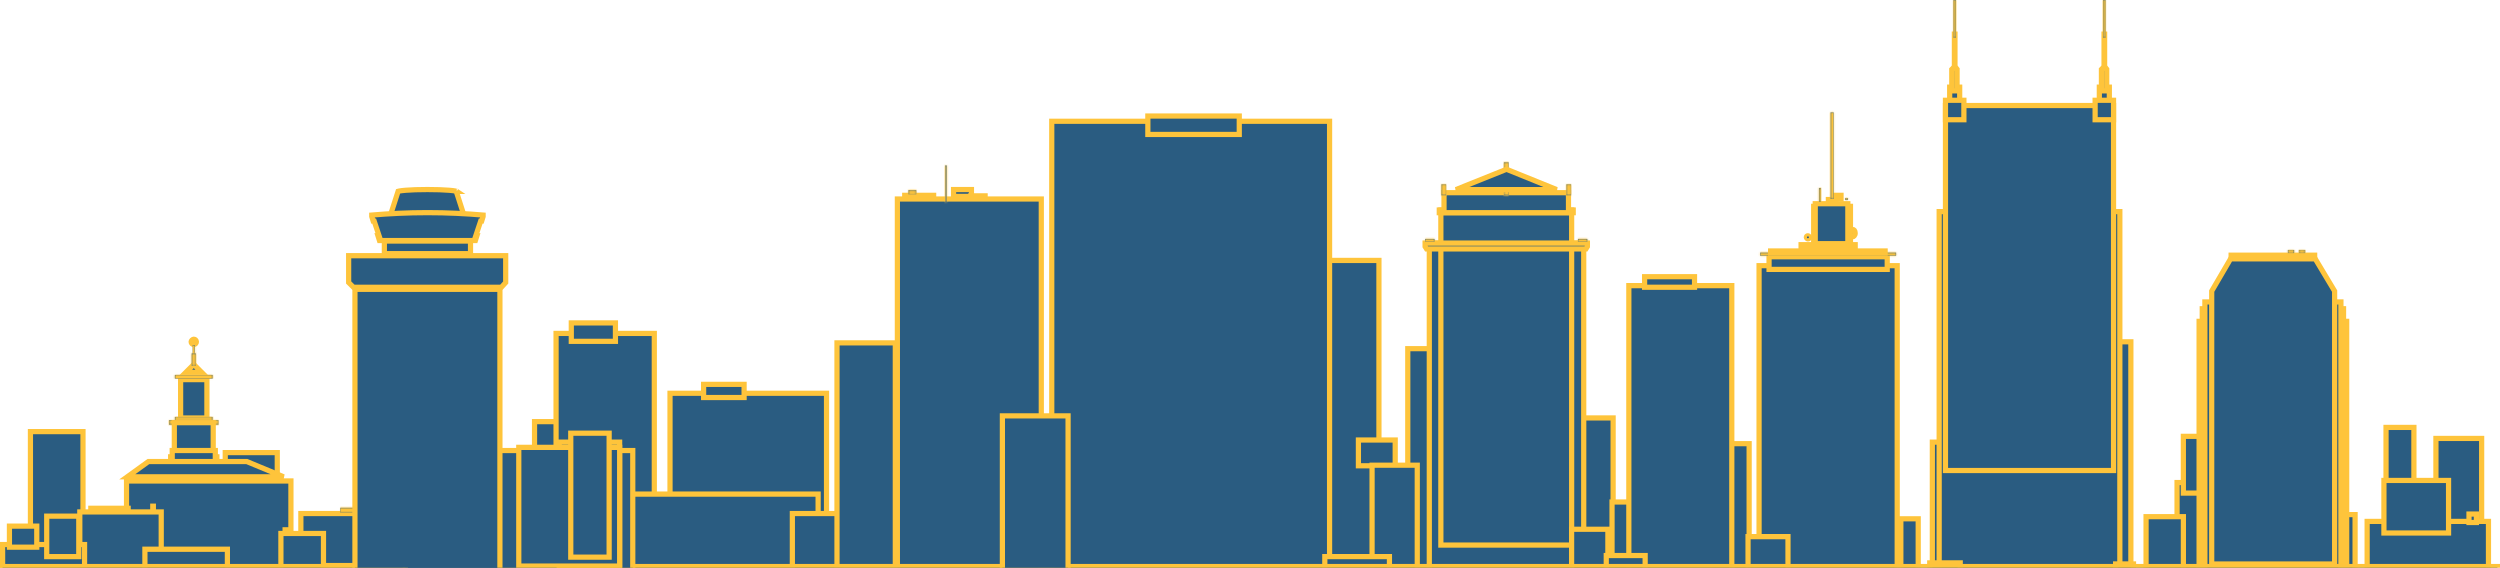 <svg xmlns="http://www.w3.org/2000/svg" width="1440" height="327" viewBox="0 0 1440 327" fill="none"><g clip-path="url(#clip0_521_3165)"><path d="M129.742 260.706H159.71V335.135H129.742V260.706Z" fill="#2A5C81" stroke="#FEC43B" stroke-width="3"></path><path d="M307.889 242.861H345.721V306.401H307.889V242.861Z" fill="#2A5C81" stroke="#FEC43B" stroke-width="3"></path><path d="M385.924 226.528H476.081V327.574H385.924V226.528Z" fill="#2A5C81" stroke="#FEC43B" stroke-width="3"></path><path d="M405.281 221.387H428.595V228.973H405.281V221.387Z" fill="#2A5C81" stroke="#FEC43B" stroke-width="3"></path><path d="M1374.35 246.188H1390.41V288.557H1374.35V246.188Z" fill="#2A5C81" stroke="#FEC43B" stroke-width="3"></path><path d="M810.876 200.819H832.375V336.647H810.876V200.819Z" fill="#2A5C81" stroke="#FEC43B" stroke-width="3"></path><path d="M1208 196.887H1227.38V333.623H1208V196.887Z" fill="#2A5C81" stroke="#FEC43B" stroke-width="3"></path><path d="M111.607 195.375C112.39 195.375 113.131 196.01 113.131 196.9C113.131 197.683 112.497 198.425 111.607 198.425C110.824 198.425 110.082 197.791 110.082 196.9C110.082 196.632 110.231 196.238 110.588 195.881C110.945 195.525 111.338 195.375 111.607 195.375Z" fill="#2A5C81" stroke="#FEC43B" stroke-width="3"></path><path d="M104.033 218.664H119.181V240.768H104.033V218.664Z" fill="#2A5C81" stroke="#FEC43B" stroke-width="3"></path><mask id="path-10-inside-1_521_3165" fill="white"><path fill-rule="evenodd" clip-rule="evenodd" d="M100.719 215.955H122.495V218.072H100.719V215.955Z"></path></mask><path fill-rule="evenodd" clip-rule="evenodd" d="M100.719 215.955H122.495V218.072H100.719V215.955Z" fill="#2A5C81"></path><path d="M100.719 215.955V212.955H97.719V215.955H100.719ZM122.495 215.955H125.495V212.955H122.495V215.955ZM122.495 218.072V221.072H125.495V218.072H122.495ZM100.719 218.072H97.719V221.072H100.719V218.072ZM100.719 218.955H122.495V212.955H100.719V218.955ZM119.495 215.955V218.072H125.495V215.955H119.495ZM122.495 215.072H100.719V221.072H122.495V215.072ZM103.719 218.072V215.955H97.719V218.072H103.719Z" fill="#FEC43B" mask="url(#path-10-inside-1_521_3165)"></path><mask id="path-12-inside-2_521_3165" fill="white"><path fill-rule="evenodd" clip-rule="evenodd" d="M100.719 240.151H122.495V242.268H100.719V240.151Z"></path></mask><path fill-rule="evenodd" clip-rule="evenodd" d="M100.719 240.151H122.495V242.268H100.719V240.151Z" fill="#2A5C81"></path><path d="M100.719 240.151V237.151H97.719V240.151H100.719ZM122.495 240.151H125.495V237.151H122.495V240.151ZM122.495 242.268V245.268H125.495V242.268H122.495ZM100.719 242.268H97.719V245.268H100.719V242.268ZM100.719 243.151H122.495V237.151H100.719V243.151ZM119.495 240.151V242.268H125.495V240.151H119.495ZM122.495 239.268H100.719V245.268H122.495V239.268ZM103.719 242.268V240.151H97.719V242.268H103.719Z" fill="#FEC43B" mask="url(#path-12-inside-2_521_3165)"></path><mask id="path-14-inside-3_521_3165" fill="white"><path fill-rule="evenodd" clip-rule="evenodd" d="M97.391 241.966H125.822V244.688H97.391V241.966Z"></path></mask><path fill-rule="evenodd" clip-rule="evenodd" d="M97.391 241.966H125.822V244.688H97.391V241.966Z" fill="#2A5C81"></path><path d="M97.391 241.966V238.966H94.391V241.966H97.391ZM125.822 241.966H128.822V238.966H125.822V241.966ZM125.822 244.688V247.688H128.822V244.688H125.822ZM97.391 244.688H94.391V247.688H97.391V244.688ZM97.391 244.966H125.822V238.966H97.391V244.966ZM122.822 241.966V244.688H128.822V241.966H122.822ZM125.822 241.688H97.391V247.688H125.822V241.688ZM100.391 244.688V241.966H94.391V244.688H100.391Z" fill="#FEC43B" mask="url(#path-14-inside-3_521_3165)"></path><path d="M100.404 243.466H122.81V262.848H100.404V243.466Z" fill="#2A5C81" stroke="#FEC43B" stroke-width="3"></path><path d="M98.286 263.126H124.927V268.292H98.286V263.126Z" fill="#2A5C81" stroke="#FEC43B" stroke-width="3"></path><path d="M99.194 259.496H124.02V268.292H99.194V259.496Z" fill="#2A5C81" stroke="#FEC43B" stroke-width="3"></path><path d="M72.88 277.039H167.574V326.969H72.88V277.039Z" fill="#2A5C81" stroke="#FEC43B" stroke-width="3"></path><path d="M127.637 265.848H142.159L163.359 274.644H128.242H111.304H73.297L85.475 265.848H99.811H127.637Z" fill="#2A5C81" stroke="#FEC43B" stroke-width="3"></path><path d="M116.152 214.454H107.062L111.607 209.909L116.152 214.454Z" fill="#2A5C81" stroke="#FEC43B" stroke-width="3"></path><mask id="path-22-inside-4_521_3165" fill="white"><path fill-rule="evenodd" clip-rule="evenodd" d="M111.002 198.715H112.212V210.813H111.002V198.715Z"></path></mask><path fill-rule="evenodd" clip-rule="evenodd" d="M111.002 198.715H112.212V210.813H111.002V198.715Z" fill="#2A5C81"></path><path d="M111.002 198.715V195.715H108.002V198.715H111.002ZM112.212 198.715H115.212V195.715H112.212V198.715ZM112.212 210.813V213.813H115.212V210.813H112.212ZM111.002 210.813H108.002V213.813H111.002V210.813ZM111.002 201.715H112.212V195.715H111.002V201.715ZM109.212 198.715V210.813H115.212V198.715H109.212ZM112.212 207.813H111.002V213.813H112.212V207.813ZM114.002 210.813V198.715H108.002V210.813H114.002Z" fill="#FEC43B" mask="url(#path-22-inside-4_521_3165)"></path><mask id="path-24-inside-5_521_3165" fill="white"><path fill-rule="evenodd" clip-rule="evenodd" d="M110.397 203.554H112.816V210.813H110.397V203.554Z"></path></mask><path fill-rule="evenodd" clip-rule="evenodd" d="M110.397 203.554H112.816V210.813H110.397V203.554Z" fill="#2A5C81"></path><path d="M110.397 203.554V200.554H107.397V203.554H110.397ZM112.816 203.554H115.816V200.554H112.816V203.554ZM112.816 210.813V213.813H115.816V210.813H112.816ZM110.397 210.813H107.397V213.813H110.397V210.813ZM110.397 206.554H112.816V200.554H110.397V206.554ZM109.816 203.554V210.813H115.816V203.554H109.816ZM112.816 207.813H110.397V213.813H112.816V207.813ZM113.397 210.813V203.554H107.397V210.813H113.397Z" fill="#FEC43B" mask="url(#path-24-inside-5_521_3165)"></path><path d="M17.53 248.608H47.801V321.827H17.53V248.608Z" fill="#2A5C81" stroke="#FEC43B" stroke-width="3"></path><path d="M320.29 192.048H376.874V297.328H320.29V192.048Z" fill="#2A5C81" stroke="#FEC43B" stroke-width="3"></path><path d="M329.062 185.999H354.493V196.61H329.062V185.999Z" fill="#2A5C81" stroke="#FEC43B" stroke-width="3"></path><path d="M278.248 267.36H303.679V328.784H278.248V267.36Z" fill="#2A5C81" stroke="#FEC43B" stroke-width="3"></path><path d="M516.887 114.619H599.785V331.808H516.887V114.619Z" fill="#2A5C81" stroke="#FEC43B" stroke-width="3"></path><mask id="path-31-inside-6_521_3165" fill="white"><path fill-rule="evenodd" clip-rule="evenodd" d="M544.423 95.274H545.33V116.446H544.423V95.274Z"></path></mask><path fill-rule="evenodd" clip-rule="evenodd" d="M544.423 95.274H545.33V116.446H544.423V95.274Z" fill="#2A5C81"></path><path d="M544.423 95.274V92.274H541.423V95.274H544.423ZM545.33 95.274H548.33V92.274H545.33V95.274ZM545.33 116.446V119.446H548.33V116.446H545.33ZM544.423 116.446H541.423V119.446H544.423V116.446ZM544.423 98.274H545.33V92.274H544.423V98.274ZM542.33 95.274V116.446H548.33V95.274H542.33ZM545.33 113.446H544.423V119.446H545.33V113.446ZM547.423 116.446V95.274H541.423V116.446H547.423Z" fill="#FEC43B" mask="url(#path-31-inside-6_521_3165)"></path><path d="M549.25 109.175H559.558V113.131H549.25V109.175Z" fill="#2A5C81" stroke="#FEC43B" stroke-width="3"></path><path d="M559.232 112.805H567.423V113.132H559.232V112.805Z" fill="#2A5C81" stroke="#FEC43B" stroke-width="3"></path><path d="M521.122 113.434V112.502H537.782V113.434H521.122Z" fill="#2A5C81" stroke="#FEC43B" stroke-width="3"></path><mask id="path-36-inside-7_521_3165" fill="white"><path fill-rule="evenodd" clip-rule="evenodd" d="M523.252 109.49H527.788V111.909H523.252V109.49Z"></path></mask><path fill-rule="evenodd" clip-rule="evenodd" d="M523.252 109.49H527.788V111.909H523.252V109.49Z" fill="#2A5C81"></path><path d="M523.252 109.49V106.49H520.252V109.49H523.252ZM527.788 109.49H530.788V106.49H527.788V109.49ZM527.788 111.909V114.909H530.788V111.909H527.788ZM523.252 111.909H520.252V114.909H523.252V111.909ZM523.252 112.49H527.788V106.49H523.252V112.49ZM524.788 109.49V111.909H530.788V109.49H524.788ZM527.788 108.909H523.252V114.909H527.788V108.909ZM526.252 111.909V109.49H520.252V111.909H526.252Z" fill="#FEC43B" mask="url(#path-36-inside-7_521_3165)"></path><path d="M760.971 150.007H794.266V330.598H760.971V150.007Z" fill="#2A5C81" stroke="#FEC43B" stroke-width="3"></path><path d="M903.73 240.744H929.161V328.783H903.73V240.744Z" fill="#2A5C81" stroke="#FEC43B" stroke-width="3"></path><path d="M985.999 255.564H1007.5V328.784H985.999V255.564Z" fill="#2A5C81" stroke="#FEC43B" stroke-width="3"></path><path d="M1253.98 277.946H1281.22V330.599H1253.98V277.946Z" fill="#2A5C81" stroke="#FEC43B" stroke-width="3"></path><path d="M1257.61 251.33H1288.78V284.02H1257.61V251.33Z" fill="#2A5C81" stroke="#FEC43B" stroke-width="3"></path><path d="M1341.99 296.396H1356.53V331.506H1341.99V296.396Z" fill="#2A5C81" stroke="#FEC43B" stroke-width="3"></path><path d="M1403.09 252.54H1429.43V309.729H1403.09V252.54Z" fill="#2A5C81" stroke="#FEC43B" stroke-width="3"></path><path d="M313.031 271.595H331.203V288.859H313.031V271.595Z" fill="#2A5C81" stroke="#FEC43B" stroke-width="3"></path><path d="M305.469 277.341H319.71V286.742H305.469V277.341Z" fill="#2A5C81" stroke="#FEC43B" stroke-width="3"></path><path d="M782.445 253.447H803.642V268.292H782.445V253.447Z" fill="#2A5C81" stroke="#FEC43B" stroke-width="3"></path><path d="M928.532 289.137H949.729V329.691H928.532V289.137Z" fill="#2A5C81" stroke="#FEC43B" stroke-width="3"></path><path d="M1113.03 254.657H1135.13V326.364H1113.03V254.657Z" fill="#2A5C81" stroke="#FEC43B" stroke-width="3"></path><path d="M605.81 69.856H765.834V333.321H605.81V69.856Z" fill="#2A5C81" stroke="#FEC43B" stroke-width="3"></path><path d="M661.16 66.831H713.812V77.442H661.16V66.831Z" fill="#2A5C81" stroke="#FEC43B" stroke-width="3"></path><path d="M823.277 140.026H912.224V333.321H823.277V140.026Z" fill="#2A5C81" stroke="#FEC43B" stroke-width="3"></path><path d="M829.931 120.971H905.268V313.963H829.931V120.971Z" fill="#2A5C81" stroke="#FEC43B" stroke-width="3"></path><path d="M829.024 120.971H906.175V122.508H829.024V120.971Z" fill="#2A5C81" stroke="#FEC43B" stroke-width="3"></path><path d="M831.746 110.99H903.452V122.507H831.746V110.99Z" fill="#2A5C81" stroke="#FEC43B" stroke-width="3"></path><path d="M820.857 140.026H914.341V142.028L913.497 143.377H821.701L820.857 142.028V140.026Z" fill="#2A5C81" stroke="#FEC43B" stroke-width="3"></path><mask id="path-57-inside-8_521_3165" fill="white"><path fill-rule="evenodd" clip-rule="evenodd" d="M820.869 137.618H826.314V139.13H820.869V137.618Z"></path></mask><path fill-rule="evenodd" clip-rule="evenodd" d="M820.869 137.618H826.314V139.13H820.869V137.618Z" fill="#2A5C81"></path><path d="M820.869 137.618V134.618H817.869V137.618H820.869ZM826.314 137.618H829.314V134.618H826.314V137.618ZM826.314 139.13V142.13H829.314V139.13H826.314ZM820.869 139.13H817.869V142.13H820.869V139.13ZM820.869 140.618H826.314V134.618H820.869V140.618ZM823.314 137.618V139.13H829.314V137.618H823.314ZM826.314 136.13H820.869V142.13H826.314V136.13ZM823.869 139.13V137.618H817.869V139.13H823.869Z" fill="#FEC43B" mask="url(#path-57-inside-8_521_3165)"></path><mask id="path-59-inside-9_521_3165" fill="white"><path fill-rule="evenodd" clip-rule="evenodd" d="M908.885 137.618H914.329V139.13H908.885V137.618Z"></path></mask><path fill-rule="evenodd" clip-rule="evenodd" d="M908.885 137.618H914.329V139.13H908.885V137.618Z" fill="#2A5C81"></path><path d="M908.885 137.618V134.618H905.885V137.618H908.885ZM914.329 137.618H917.329V134.618H914.329V137.618ZM914.329 139.13V142.13H917.329V139.13H914.329ZM908.885 139.13H905.885V142.13H908.885V139.13ZM908.885 140.618H914.329V134.618H908.885V140.618ZM911.329 137.618V139.13H917.329V137.618H911.329ZM914.329 136.13H908.885V142.13H914.329V136.13ZM911.885 139.13V137.618H905.885V139.13H911.885Z" fill="#FEC43B" mask="url(#path-59-inside-9_521_3165)"></path><mask id="path-61-inside-10_521_3165" fill="white"><path fill-rule="evenodd" clip-rule="evenodd" d="M830.246 106.163H832.967V112.514H830.246V106.163Z"></path></mask><path fill-rule="evenodd" clip-rule="evenodd" d="M830.246 106.163H832.967V112.514H830.246V106.163Z" fill="#2A5C81"></path><path d="M830.246 106.163V103.163H827.246V106.163H830.246ZM832.967 106.163H835.967V103.163H832.967V106.163ZM832.967 112.514V115.514H835.967V112.514H832.967ZM830.246 112.514H827.246V115.514H830.246V112.514ZM830.246 109.163H832.967V103.163H830.246V109.163ZM829.967 106.163V112.514H835.967V106.163H829.967ZM832.967 109.514H830.246V115.514H832.967V109.514ZM833.246 112.514V106.163H827.246V112.514H833.246Z" fill="#FEC43B" mask="url(#path-61-inside-10_521_3165)"></path><mask id="path-63-inside-11_521_3165" fill="white"><path fill-rule="evenodd" clip-rule="evenodd" d="M902.23 106.163H904.953V112.514H902.23V106.163Z"></path></mask><path fill-rule="evenodd" clip-rule="evenodd" d="M902.23 106.163H904.953V112.514H902.23V106.163Z" fill="#2A5C81"></path><path d="M902.23 106.163V103.163H899.23V106.163H902.23ZM904.953 106.163H907.953V103.163H904.953V106.163ZM904.953 112.514V115.514H907.953V112.514H904.953ZM902.23 112.514H899.23V115.514H902.23V112.514ZM902.23 109.163H904.953V103.163H902.23V109.163ZM901.953 106.163V112.514H907.953V106.163H901.953ZM904.953 109.514H902.23V115.514H904.953V109.514ZM905.23 112.514V106.163H899.23V112.514H905.23Z" fill="#FEC43B" mask="url(#path-63-inside-11_521_3165)"></path><mask id="path-65-inside-12_521_3165" fill="white"><path fill-rule="evenodd" clip-rule="evenodd" d="M866.238 93.46H868.96V112.514H866.238V93.46Z"></path></mask><path fill-rule="evenodd" clip-rule="evenodd" d="M866.238 93.46H868.96V112.514H866.238V93.46Z" fill="#2A5C81"></path><path d="M866.238 93.46V90.46H863.238V93.46H866.238ZM868.96 93.46H871.96V90.46H868.96V93.46ZM868.96 112.514V115.514H871.96V112.514H868.96ZM866.238 112.514H863.238V115.514H866.238V112.514ZM866.238 96.46H868.96V90.46H866.238V96.46ZM865.96 93.46V112.514H871.96V93.46H865.96ZM868.96 109.514H866.238V115.514H868.96V109.514ZM869.238 112.514V93.46H863.238V112.514H869.238Z" fill="#FEC43B" mask="url(#path-65-inside-12_521_3165)"></path><path d="M867.748 97.496L896.648 109.199H838.61L867.748 97.496Z" fill="#2A5C81" stroke="#FEC43B" stroke-width="3"></path><path d="M1013.22 153.031H1092.79V331.203H1013.22V153.031Z" fill="#2A5C81" stroke="#FEC43B" stroke-width="3"></path><path d="M1018.97 147.889H1087.04V155.173H1018.97V147.889Z" fill="#2A5C81" stroke="#FEC43B" stroke-width="3"></path><mask id="path-70-inside-13_521_3165" fill="white"><path fill-rule="evenodd" clip-rule="evenodd" d="M1013.84 145.482H1092.17V147.297H1013.84V145.482Z"></path></mask><path fill-rule="evenodd" clip-rule="evenodd" d="M1013.84 145.482H1092.17V147.297H1013.84V145.482Z" fill="#2A5C81"></path><path d="M1013.84 145.482V142.482H1010.84V145.482H1013.84ZM1092.17 145.482H1095.17V142.482H1092.17V145.482ZM1092.17 147.297V150.297H1095.17V147.297H1092.17ZM1013.84 147.297H1010.84V150.297H1013.84V147.297ZM1013.84 148.482H1092.17V142.482H1013.84V148.482ZM1089.17 145.482V147.297H1095.17V145.482H1089.17ZM1092.17 144.297H1013.84V150.297H1092.17V144.297ZM1016.84 147.297V145.482H1010.84V147.297H1016.84Z" fill="#FEC43B" mask="url(#path-70-inside-13_521_3165)"></path><path d="M1019.87 144.562H1085.83V145.797H1019.87V144.562Z" fill="#2A5C81" stroke="#FEC43B" stroke-width="3"></path><path d="M1037.42 140.933H1068.59V142.167H1037.42V140.933Z" fill="#2A5C81" stroke="#FEC43B" stroke-width="3"></path><path d="M1044.68 118.854H1065.87V142.167H1044.68V118.854Z" fill="#2A5C81" stroke="#FEC43B" stroke-width="3"></path><path d="M1045.58 117.341H1064.36V140.352H1045.58V117.341Z" fill="#2A5C81" stroke="#FEC43B" stroke-width="3"></path><path d="M1067.07 132.162C1067.52 132.162 1067.86 132.336 1068.1 132.636C1068.37 132.959 1068.59 133.508 1068.59 134.291C1068.59 135.762 1067.58 136.421 1067.07 136.421C1066.61 136.421 1066.28 136.246 1066.03 135.946C1065.77 135.623 1065.54 135.074 1065.54 134.291C1065.54 133.508 1065.77 132.959 1066.03 132.636C1066.28 132.336 1066.61 132.162 1067.07 132.162Z" fill="#2A5C81" stroke="#FEC43B" stroke-width="3"></path><path d="M1041.36 135.792C1041.48 135.792 1041.72 135.865 1041.96 136.108C1042.21 136.352 1042.28 136.594 1042.28 136.711C1042.28 136.951 1042.19 137.192 1042.03 137.361C1041.89 137.511 1041.69 137.631 1041.36 137.631C1041.24 137.631 1041 137.557 1040.76 137.314C1040.52 137.071 1040.44 136.828 1040.44 136.711C1040.44 136.471 1040.53 136.23 1040.69 136.061C1040.83 135.911 1041.03 135.792 1041.36 135.792Z" fill="#2A5C81" stroke="#FEC43B" stroke-width="3"></path><mask id="path-78-inside-14_521_3165" fill="white"><path fill-rule="evenodd" clip-rule="evenodd" d="M1047.71 108.28H1048.92V116.144H1047.71V108.28Z"></path></mask><path fill-rule="evenodd" clip-rule="evenodd" d="M1047.71 108.28H1048.92V116.144H1047.71V108.28Z" fill="#2A5C81"></path><path d="M1047.71 108.28V105.28H1044.71V108.28H1047.71ZM1048.92 108.28H1051.92V105.28H1048.92V108.28ZM1048.92 116.144V119.144H1051.92V116.144H1048.92ZM1047.71 116.144H1044.71V119.144H1047.71V116.144ZM1047.71 111.28H1048.92V105.28H1047.71V111.28ZM1045.92 108.28V116.144H1051.92V108.28H1045.92ZM1048.92 113.144H1047.71V119.144H1048.92V113.144ZM1050.71 116.144V108.28H1044.71V116.144H1050.71Z" fill="#FEC43B" mask="url(#path-78-inside-14_521_3165)"></path><path d="M1053.14 114.922H1057.4V115.249H1053.14V114.922Z" fill="#2A5C81" stroke="#FEC43B" stroke-width="3"></path><path d="M1057.08 112.502H1060.43V114.644H1057.08V112.502Z" fill="#2A5C81" stroke="#FEC43B" stroke-width="3"></path><mask id="path-82-inside-15_521_3165" fill="white"><path fill-rule="evenodd" clip-rule="evenodd" d="M1064.35 114.026H1062.84V115.236H1064.35V114.026Z"></path></mask><path fill-rule="evenodd" clip-rule="evenodd" d="M1064.35 114.026H1062.84V115.236H1064.35V114.026Z" fill="#2A5C81"></path><path d="M1064.35 114.026H1067.35V111.026H1064.35V114.026ZM1062.84 114.026V111.026H1059.84V114.026H1062.84ZM1062.84 115.236H1059.84V118.236H1062.84V115.236ZM1064.35 115.236V118.236H1067.35V115.236H1064.35ZM1064.35 111.026H1062.84V117.026H1064.35V111.026ZM1059.84 114.026V115.236H1065.84V114.026H1059.84ZM1062.84 118.236H1064.35V112.236H1062.84V118.236ZM1067.35 115.236V114.026H1061.35V115.236H1067.35Z" fill="#FEC43B" mask="url(#path-82-inside-15_521_3165)"></path><mask id="path-84-inside-16_521_3165" fill="white"><path fill-rule="evenodd" clip-rule="evenodd" d="M1054.37 64.726H1056.18V114.631H1054.37V64.726Z"></path></mask><path fill-rule="evenodd" clip-rule="evenodd" d="M1054.37 64.726H1056.18V114.631H1054.37V64.726Z" fill="#2A5C81"></path><path d="M1054.37 64.726V61.726H1051.37V64.726H1054.37ZM1056.18 64.726H1059.18V61.726H1056.18V64.726ZM1056.18 114.631V117.631H1059.18V114.631H1056.18ZM1054.37 114.631H1051.37V117.631H1054.37V114.631ZM1054.37 67.726H1056.18V61.726H1054.37V67.726ZM1053.18 64.726V114.631H1059.18V64.726H1053.18ZM1056.18 111.631H1054.37V117.631H1056.18V111.631ZM1057.37 114.631V64.726H1051.37V114.631H1057.37Z" fill="#FEC43B" mask="url(#path-84-inside-16_521_3165)"></path><path d="M1116.96 121.878H1221.03V332.111H1116.96V121.878Z" fill="#2A5C81" stroke="#FEC43B" stroke-width="3"></path><path d="M1120.59 60.782H1217.4V271.014H1120.59V60.782Z" fill="#2A5C81" stroke="#FEC43B" stroke-width="3"></path><path d="M1123.01 50.196H1128.78V61.411H1123.01V50.196Z" fill="#2A5C81" stroke="#FEC43B" stroke-width="3"></path><path d="M1120.59 57.757H1131.2V68.972H1120.59V57.757Z" fill="#2A5C81" stroke="#FEC43B" stroke-width="3"></path><path d="M1125.73 19.648H1126.06V38.425H1125.73V19.648Z" fill="#2A5C81" stroke="#FEC43B" stroke-width="3"></path><mask id="path-91-inside-17_521_3165" fill="white"><path fill-rule="evenodd" clip-rule="evenodd" d="M1125.14 0H1126.65V21.777H1125.14V0Z"></path></mask><path fill-rule="evenodd" clip-rule="evenodd" d="M1125.14 0H1126.65V21.777H1125.14V0Z" fill="#2A5C81"></path><path d="M1125.14 0V-3H1122.14V0H1125.14ZM1126.65 0H1129.65V-3H1126.65V0ZM1126.65 21.777V24.777H1129.65V21.777H1126.65ZM1125.14 21.777H1122.14V24.777H1125.14V21.777ZM1125.14 3H1126.65V-3H1125.14V3ZM1123.65 0V21.777H1129.65V0H1123.65ZM1126.65 18.777H1125.14V24.777H1126.65V18.777ZM1128.14 21.777V0H1122.14V21.777H1128.14Z" fill="#FEC43B" mask="url(#path-91-inside-17_521_3165)"></path><path d="M1124.22 52.338V39.941L1124.86 39.307H1126.84L1127.27 39.846V52.338H1124.22Z" fill="#2A5C81" stroke="#FEC43B" stroke-width="3"></path><path d="M1209.21 50.196H1214.98V61.411H1209.21V50.196Z" fill="#2A5C81" stroke="#FEC43B" stroke-width="3"></path><path d="M1206.79 57.757H1217.4V68.972H1206.79V57.757Z" fill="#2A5C81" stroke="#FEC43B" stroke-width="3"></path><path d="M1211.93 19.648H1212.26V38.425H1211.93V19.648Z" fill="#2A5C81" stroke="#FEC43B" stroke-width="3"></path><mask id="path-97-inside-18_521_3165" fill="white"><path fill-rule="evenodd" clip-rule="evenodd" d="M1211.34 0H1212.85V21.777H1211.34V0Z"></path></mask><path fill-rule="evenodd" clip-rule="evenodd" d="M1211.34 0H1212.85V21.777H1211.34V0Z" fill="#2A5C81"></path><path d="M1211.34 0V-3H1208.34V0H1211.34ZM1212.85 0H1215.85V-3H1212.85V0ZM1212.85 21.777V24.777H1215.85V21.777H1212.85ZM1211.34 21.777H1208.34V24.777H1211.34V21.777ZM1211.34 3H1212.85V-3H1211.34V3ZM1209.85 0V21.777H1215.85V0H1209.85ZM1212.85 18.777H1211.34V24.777H1212.85V18.777ZM1214.34 21.777V0H1208.34V21.777H1214.34Z" fill="#FEC43B" mask="url(#path-97-inside-18_521_3165)"></path><path d="M1210.42 52.338V39.941L1211.06 39.307H1213.04L1213.47 39.846V52.338H1210.42Z" fill="#2A5C81" stroke="#FEC43B" stroke-width="3"></path><path d="M1266.68 185.092H1351.69V333.926H1266.68V185.092Z" fill="#2A5C81" stroke="#FEC43B" stroke-width="3"></path><path d="M1268.49 177.833H1349.88V333.926H1268.49V177.833Z" fill="#2A5C81" stroke="#FEC43B" stroke-width="3"></path><path d="M1270.01 173.901H1348.37V330.296H1270.01V173.901Z" fill="#2A5C81" stroke="#FEC43B" stroke-width="3"></path><path d="M1285.13 146.982H1333.24V303.377H1285.13V146.982Z" fill="#2A5C81" stroke="#FEC43B" stroke-width="3"></path><path d="M1273.94 324.852V167.665L1284.79 149.099H1333.59L1344.74 167.675V324.852H1273.94Z" fill="#2A5C81" stroke="#FEC43B" stroke-width="3"></path><mask id="path-105-inside-19_521_3165" fill="white"><path fill-rule="evenodd" clip-rule="evenodd" d="M1317.81 143.969H1321.44V145.784H1317.81V143.969Z"></path></mask><path fill-rule="evenodd" clip-rule="evenodd" d="M1317.81 143.969H1321.44V145.784H1317.81V143.969Z" fill="#2A5C81"></path><path d="M1317.81 143.969V140.969H1314.81V143.969H1317.81ZM1321.44 143.969H1324.44V140.969H1321.44V143.969ZM1321.44 145.784V148.784H1324.44V145.784H1321.44ZM1317.81 145.784H1314.81V148.784H1317.81V145.784ZM1317.81 146.969H1321.44V140.969H1317.81V146.969ZM1318.44 143.969V145.784H1324.44V143.969H1318.44ZM1321.44 142.784H1317.81V148.784H1321.44V142.784ZM1320.81 145.784V143.969H1314.81V145.784H1320.81Z" fill="#FEC43B" mask="url(#path-105-inside-19_521_3165)"></path><mask id="path-107-inside-20_521_3165" fill="white"><path fill-rule="evenodd" clip-rule="evenodd" d="M1324.16 143.969H1327.79V145.784H1324.16V143.969Z"></path></mask><path fill-rule="evenodd" clip-rule="evenodd" d="M1324.16 143.969H1327.79V145.784H1324.16V143.969Z" fill="#2A5C81"></path><path d="M1324.16 143.969V140.969H1321.16V143.969H1324.16ZM1327.79 143.969H1330.79V140.969H1327.79V143.969ZM1327.79 145.784V148.784H1330.79V145.784H1327.79ZM1324.16 145.784H1321.16V148.784H1324.16V145.784ZM1324.16 146.969H1327.79V140.969H1324.16V146.969ZM1324.79 143.969V145.784H1330.79V143.969H1324.79ZM1327.79 142.784H1324.16V148.784H1327.79V142.784ZM1327.16 145.784V143.969H1321.16V145.784H1327.16Z" fill="#FEC43B" mask="url(#path-107-inside-20_521_3165)"></path><path d="M299.421 284.6H471.241V327.876H299.421V284.6Z" fill="#2A5C81" stroke="#FEC43B" stroke-width="3"></path><path d="M456.396 295.792H485.154V333.321H456.396V295.792Z" fill="#2A5C81" stroke="#FEC43B" stroke-width="3"></path><path d="M938.21 164.524H997.517V333.018H938.21V164.524Z" fill="#2A5C81" stroke="#FEC43B" stroke-width="3"></path><path d="M947.285 159.383H976.043V165.457H947.285V159.383Z" fill="#2A5C81" stroke="#FEC43B" stroke-width="3"></path><path d="M482.105 197.493H515.702V326.364H482.105V197.493Z" fill="#2A5C81" stroke="#FEC43B" stroke-width="3"></path><path d="M790.309 267.965H816.345V333.32H790.309V267.965Z" fill="#2A5C81" stroke="#FEC43B" stroke-width="3"></path><path d="M763.088 320.593H800.315V333.321H763.088V320.593Z" fill="#2A5C81" stroke="#FEC43B" stroke-width="3"></path><path d="M173.296 295.792H216.875V325.759H173.296V295.792Z" fill="#2A5C81" stroke="#FEC43B" stroke-width="3"></path><path d="M45.962 294.884H92.867V329.691H45.962V294.884Z" fill="#2A5C81" stroke="#FEC43B" stroke-width="3"></path><path d="M83.466 316.358H130.977V329.388H83.466V316.358Z" fill="#2A5C81" stroke="#FEC43B" stroke-width="3"></path><path d="M161.803 307.285H186.326V328.784H161.803V307.285Z" fill="#2A5C81" stroke="#FEC43B" stroke-width="3"></path><path d="M52.312 292.767H73.812V293.699H52.312V292.767Z" fill="#2A5C81" stroke="#FEC43B" stroke-width="3"></path><path d="M88.003 293.094V291.557H88.33V293.094H88.003Z" fill="#2A5C81" stroke="#FEC43B" stroke-width="3"></path><path d="M164.222 305.167H165.456V306.402H164.222V305.167Z" fill="#2A5C81" stroke="#FEC43B" stroke-width="3"></path><mask id="path-123-inside-21_521_3165" fill="white"><path fill-rule="evenodd" clip-rule="evenodd" d="M195.993 292.476H213.535V295.198H195.993V292.476Z"></path></mask><path fill-rule="evenodd" clip-rule="evenodd" d="M195.993 292.476H213.535V295.198H195.993V292.476Z" fill="#2A5C81"></path><path d="M195.993 292.476V289.476H192.993V292.476H195.993ZM213.535 292.476H216.535V289.476H213.535V292.476ZM213.535 295.198V298.198H216.535V295.198H213.535ZM195.993 295.198H192.993V298.198H195.993V295.198ZM195.993 295.476H213.535V289.476H195.993V295.476ZM210.535 292.476V295.198H216.535V292.476H210.535ZM213.535 292.198H195.993V298.198H213.535V292.198ZM198.993 295.198V292.476H192.993V295.198H198.993Z" fill="#FEC43B" mask="url(#path-123-inside-21_521_3165)"></path><path d="M1.5 313.636H48.708V326.667H1.5V313.636Z" fill="#2A5C81" stroke="#FEC43B" stroke-width="3"></path><path d="M5.432 303.05H21.184V315.173H5.432V303.05Z" fill="#2A5C81" stroke="#FEC43B" stroke-width="3"></path><path d="M26.907 320.617V297.303H45.381V320.617H26.907Z" fill="#2A5C81" stroke="#FEC43B" stroke-width="3"></path><path d="M905.243 304.865H926.137V332.715H905.243V304.865Z" fill="#2A5C81" stroke="#FEC43B" stroke-width="3"></path><path d="M925.205 319.988H947.611V332.111H925.205V319.988Z" fill="#2A5C81" stroke="#FEC43B" stroke-width="3"></path><path d="M1006.87 309.099H1029.88V329.993H1006.87V309.099Z" fill="#2A5C81" stroke="#FEC43B" stroke-width="3"></path><path d="M1094.88 298.816H1104.89V330.599H1094.88V298.816Z" fill="#2A5C81" stroke="#FEC43B" stroke-width="3"></path><path d="M1111.52 324.222H1129.09V330.599H1111.52V324.222Z" fill="#2A5C81" stroke="#FEC43B" stroke-width="3"></path><path d="M1236.13 297.606H1257.63V331.506H1236.13V297.606Z" fill="#2A5C81" stroke="#FEC43B" stroke-width="3"></path><path d="M1218.59 324.827H1228.9V332.111H1218.59V324.827Z" fill="#2A5C81" stroke="#FEC43B" stroke-width="3"></path><path d="M1363.47 300.328H1433.36V331.203H1363.47V300.328Z" fill="#2A5C81" stroke="#FEC43B" stroke-width="3"></path><path d="M1373.14 276.736H1410.37V307.007H1373.14V276.736Z" fill="#2A5C81" stroke="#FEC43B" stroke-width="3"></path><path d="M1422.14 296.093H1426.4V300.957H1422.14V296.093Z" fill="#2A5C81" stroke="#FEC43B" stroke-width="3"></path><path d="M1.5 418.311V326.339H1438.5V418.311H1.5Z" fill="#2A5C81" stroke="#FEC43B" stroke-width="3"></path><path d="M233.485 259.496H364.473V330.901H233.485V259.496Z" fill="#2A5C81" stroke="#FEC43B" stroke-width="3"></path><path d="M322.105 254.657H356.912V326.062H322.105V254.657Z" fill="#2A5C81" stroke="#FEC43B" stroke-width="3"></path><path d="M298.816 257.681H356.912V326.061H298.816V257.681Z" fill="#2A5C81" stroke="#FEC43B" stroke-width="3"></path><path d="M328.759 249.515H350.863V320.92H328.759V249.515Z" fill="#2A5C81" stroke="#FEC43B" stroke-width="3"></path><path d="M262.357 110.037C262.527 110.072 262.665 110.105 262.774 110.134L267.432 124.625H258.299H233.799H224.666L229.31 110.176C229.458 110.135 229.653 110.089 229.902 110.04C230.755 109.872 232.013 109.716 233.619 109.586C236.816 109.326 241.234 109.175 246.2 109.175C251.167 109.175 255.584 109.326 258.743 109.586C260.33 109.716 261.554 109.871 262.357 110.037ZM263.09 110.237C263.096 110.24 263.098 110.242 263.098 110.242C263.098 110.242 263.095 110.24 263.09 110.237Z" fill="#2A5C81" stroke="#FEC43B" stroke-width="3"></path><path d="M221.387 138.816H271.014V146.1H221.387V138.816Z" fill="#2A5C81" stroke="#FEC43B" stroke-width="3"></path><path d="M204.449 166.642H287.952V333.623H204.449V166.642Z" fill="#2A5C81" stroke="#FEC43B" stroke-width="3"></path><path d="M200.82 147.285H291.279V162.744L288.792 165.457H203.571L200.82 162.706V147.285Z" fill="#2A5C81" stroke="#FEC43B" stroke-width="3"></path><path d="M274.063 135.791H274.702L273.835 138.538H218.567L217.699 135.791H218.338L217.68 133.816L215.866 128.372L215.524 127.347H214.946L214.128 124.689V123.871C223.996 123.033 234.687 122.483 246.201 122.483C257.715 122.483 268.405 123.033 278.273 123.871V124.689L277.456 127.347H276.878L276.536 128.372L274.721 133.816L274.063 135.791Z" fill="#2A5C81" stroke="#FEC43B" stroke-width="3"></path><path d="M577.379 239.534H615.21V334.832H577.379V239.534Z" fill="#2A5C81" stroke="#FEC43B" stroke-width="3"></path></g><defs><clipPath id="clip0_521_3165"><rect width="1440" height="327" fill="white"></rect></clipPath></defs></svg>